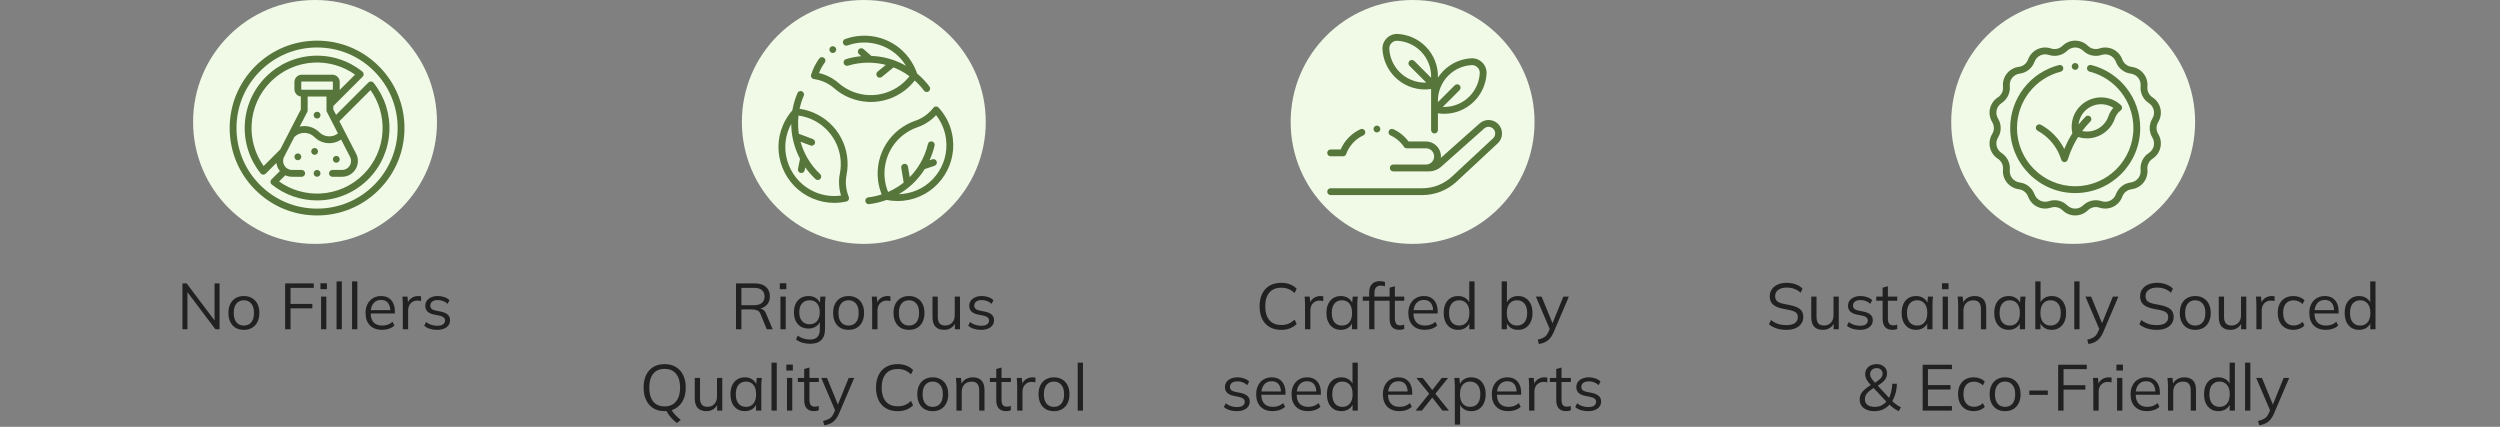 <?xml version="1.0" encoding="UTF-8"?> <svg xmlns="http://www.w3.org/2000/svg" width="615" height="105" viewBox="0 0 615 105" fill="none"><rect x="0" y="0" width="615" height="105" fill="#808080" stroke="none"/><circle cx="77.5" cy="30" r="30" fill="#F0FAE7"></circle><g clip-path="url(#clip0_965_5696)"><path d="M93.203 16.297C89.142 12.236 83.743 10 78 10C72.257 10 66.858 12.236 62.797 16.297C58.736 20.358 56.5 25.757 56.5 31.5C56.5 37.243 58.736 42.642 62.797 46.703C66.858 50.764 72.257 53 78 53C83.743 53 89.142 50.764 93.203 46.703C97.264 42.642 99.5 37.243 99.5 31.5C99.5 25.757 97.264 20.358 93.203 16.297ZM92.015 45.515C88.272 49.259 83.294 51.32 78 51.32C72.706 51.32 67.728 49.259 63.985 45.515C60.241 41.772 58.18 36.794 58.18 31.5C58.18 26.206 60.241 21.229 63.985 17.485C67.728 13.741 72.706 11.68 78 11.68C83.294 11.68 88.272 13.741 92.015 17.485C95.759 21.229 97.82 26.206 97.82 31.5C97.82 36.794 95.759 41.772 92.015 45.515Z" fill="#57763B"></path><path d="M91.886 20.355C91.736 20.169 91.515 20.056 91.277 20.043C91.038 20.03 90.806 20.119 90.638 20.288L82.674 28.252L81.996 26.937V26.079L89.212 18.863C89.381 18.694 89.47 18.462 89.457 18.223C89.444 17.985 89.331 17.764 89.145 17.614C85.746 14.88 81.465 13.497 77.089 13.719C72.681 13.943 68.534 15.787 65.41 18.91C62.287 22.034 60.443 26.181 60.219 30.589C59.996 34.965 61.38 39.246 64.114 42.645C64.264 42.831 64.485 42.944 64.723 42.957C64.739 42.958 64.754 42.958 64.769 42.958C64.991 42.958 65.205 42.87 65.363 42.712L67.992 40.083C68.06 40.617 68.239 41.141 68.532 41.622C68.629 41.781 68.737 41.931 68.853 42.072L66.788 44.138C66.619 44.306 66.53 44.539 66.543 44.777C66.556 45.015 66.669 45.236 66.855 45.386C70.017 47.93 73.943 49.304 77.998 49.304C78.302 49.304 78.606 49.297 78.911 49.281C83.319 49.057 87.466 47.213 90.59 44.09C93.713 40.966 95.557 36.819 95.781 32.411C96.004 28.035 94.62 23.754 91.886 20.355ZM81.889 21.964C81.889 22.025 81.839 22.075 81.777 22.075H74.223C74.161 22.075 74.111 22.025 74.111 21.964V20.171C74.111 20.11 74.161 20.06 74.223 20.06H81.777C81.839 20.06 81.889 20.11 81.889 20.171V21.964ZM75.59 27.526C75.652 27.407 75.684 27.275 75.684 27.141V23.755H80.316V27.141C80.316 27.275 80.348 27.407 80.41 27.526L83.14 32.822C81.769 33.879 79.789 33.78 78.534 32.524C77.232 31.223 75.404 30.762 73.728 31.139L75.59 27.526ZM64.856 40.843C62.757 37.898 61.711 34.323 61.896 30.675C62.099 26.683 63.769 22.927 66.598 20.098C69.427 17.269 73.183 15.599 77.175 15.396C80.823 15.21 84.398 16.257 87.343 18.356L83.56 22.14C83.565 22.082 83.569 22.023 83.569 21.964V20.171C83.569 19.183 82.765 18.38 81.777 18.38H74.223C73.235 18.38 72.431 19.183 72.431 20.171V21.964C72.431 22.877 73.119 23.632 74.004 23.74V26.937L68.942 36.757L64.856 40.843ZM94.103 32.325C93.901 36.317 92.231 40.073 89.402 42.902C86.573 45.731 82.817 47.401 78.825 47.604C75.177 47.789 71.602 46.743 68.657 44.644L70.186 43.115C70.697 43.356 71.262 43.486 71.852 43.486H74.221C74.685 43.486 75.061 43.11 75.061 42.646C75.061 42.182 74.685 41.806 74.221 41.806H71.852C71.075 41.806 70.371 41.41 69.966 40.747C69.562 40.084 69.534 39.277 69.889 38.587L72.404 33.708C73.768 32.349 75.984 32.35 77.346 33.712C78.355 34.722 79.681 35.226 81.007 35.226C82.025 35.226 83.043 34.927 83.918 34.332L86.111 38.587C86.467 39.277 86.438 40.084 86.034 40.747C85.63 41.41 84.925 41.806 84.148 41.806H81.779C81.316 41.806 80.939 42.182 80.939 42.646C80.939 43.11 81.316 43.486 81.779 43.486H84.148C85.515 43.486 86.756 42.789 87.468 41.622C88.179 40.455 88.23 39.032 87.604 37.817L83.481 29.819L91.144 22.157C93.243 25.102 94.289 28.677 94.103 32.325Z" fill="#57763B"></path><path d="M78 29.167C78.464 29.167 78.84 28.791 78.84 28.327C78.84 27.863 78.464 27.487 78 27.487C77.536 27.487 77.16 27.863 77.16 28.327C77.16 28.791 77.536 29.167 78 29.167Z" fill="#57763B"></path><path d="M78 43.486C78.464 43.486 78.84 43.11 78.84 42.646C78.84 42.182 78.464 41.806 78 41.806C77.536 41.806 77.16 42.182 77.16 42.646C77.16 43.11 77.536 43.486 78 43.486Z" fill="#57763B"></path><path d="M82.729 40.033C83.193 40.033 83.569 39.657 83.569 39.194C83.569 38.73 83.193 38.354 82.729 38.354C82.265 38.354 81.889 38.73 81.889 39.194C81.889 39.657 82.265 40.033 82.729 40.033Z" fill="#57763B"></path><path d="M77.396 38.087C77.86 38.087 78.236 37.711 78.236 37.247C78.236 36.783 77.86 36.407 77.396 36.407C76.932 36.407 76.556 36.783 76.556 37.247C76.556 37.711 76.932 38.087 77.396 38.087Z" fill="#57763B"></path><path d="M73.271 39.419C73.735 39.419 74.111 39.043 74.111 38.579C74.111 38.115 73.735 37.739 73.271 37.739C72.807 37.739 72.431 38.115 72.431 38.579C72.431 39.043 72.807 39.419 73.271 39.419Z" fill="#57763B"></path></g><path d="M44.877 81V69.72H45.917L53.149 79.32H52.781V69.72H54.013V81H52.989L45.757 71.4H46.109V81H44.877ZM59.982 81.144C59.214 81.144 58.542 80.979 57.966 80.648C57.401 80.307 56.963 79.827 56.654 79.208C56.344 78.579 56.19 77.837 56.19 76.984C56.19 76.12 56.344 75.379 56.654 74.76C56.963 74.141 57.401 73.667 57.966 73.336C58.542 72.995 59.214 72.824 59.982 72.824C60.761 72.824 61.432 72.995 61.998 73.336C62.574 73.667 63.017 74.141 63.326 74.76C63.646 75.379 63.806 76.12 63.806 76.984C63.806 77.837 63.646 78.579 63.326 79.208C63.017 79.827 62.574 80.307 61.998 80.648C61.432 80.979 60.761 81.144 59.982 81.144ZM59.982 80.088C60.75 80.088 61.358 79.827 61.806 79.304C62.254 78.771 62.478 77.997 62.478 76.984C62.478 75.96 62.248 75.187 61.79 74.664C61.342 74.131 60.739 73.864 59.982 73.864C59.224 73.864 58.622 74.131 58.174 74.664C57.726 75.187 57.502 75.96 57.502 76.984C57.502 77.997 57.726 78.771 58.174 79.304C58.622 79.827 59.224 80.088 59.982 80.088ZM70.142 81V69.72H77.182V70.808H71.47V74.76H76.83V75.848H71.47V81H70.142ZM78.983 81V72.968H80.279V81H78.983ZM78.823 71.144V69.688H80.423V71.144H78.823ZM82.795 81V69.224H84.091V81H82.795ZM86.608 81V69.224H87.904V81H86.608ZM93.988 81.144C92.73 81.144 91.738 80.781 91.012 80.056C90.287 79.32 89.924 78.301 89.924 77C89.924 76.157 90.084 75.427 90.404 74.808C90.724 74.179 91.172 73.693 91.748 73.352C92.324 73 92.986 72.824 93.732 72.824C94.468 72.824 95.087 72.979 95.588 73.288C96.09 73.597 96.474 74.04 96.74 74.616C97.007 75.181 97.14 75.853 97.14 76.632V77.112H90.916V76.296H96.292L96.02 76.504C96.02 75.651 95.828 74.984 95.444 74.504C95.06 74.024 94.49 73.784 93.732 73.784C92.932 73.784 92.308 74.067 91.86 74.632C91.412 75.187 91.188 75.939 91.188 76.888V77.032C91.188 78.035 91.434 78.797 91.924 79.32C92.426 79.832 93.124 80.088 94.02 80.088C94.5 80.088 94.948 80.019 95.364 79.88C95.791 79.731 96.196 79.491 96.58 79.16L97.028 80.072C96.676 80.413 96.228 80.68 95.684 80.872C95.151 81.053 94.586 81.144 93.988 81.144ZM99.091 81V74.904C99.091 74.584 99.081 74.259 99.059 73.928C99.049 73.597 99.027 73.277 98.995 72.968H100.243L100.403 74.92L100.179 74.936C100.286 74.456 100.473 74.061 100.739 73.752C101.006 73.443 101.321 73.213 101.683 73.064C102.046 72.904 102.425 72.824 102.819 72.824C102.979 72.824 103.118 72.829 103.235 72.84C103.363 72.851 103.481 72.877 103.587 72.92L103.571 74.072C103.411 74.019 103.262 73.987 103.123 73.976C102.995 73.955 102.846 73.944 102.675 73.944C102.206 73.944 101.795 74.056 101.443 74.28C101.102 74.504 100.841 74.792 100.659 75.144C100.489 75.496 100.403 75.869 100.403 76.264V81H99.091ZM107.53 81.144C106.89 81.144 106.292 81.059 105.738 80.888C105.183 80.707 104.724 80.456 104.362 80.136L104.81 79.224C105.204 79.533 105.631 79.763 106.09 79.912C106.559 80.061 107.044 80.136 107.546 80.136C108.186 80.136 108.666 80.024 108.986 79.8C109.316 79.565 109.482 79.245 109.482 78.84C109.482 78.531 109.375 78.285 109.162 78.104C108.959 77.912 108.623 77.763 108.154 77.656L106.666 77.352C105.983 77.203 105.471 76.952 105.13 76.6C104.788 76.237 104.618 75.779 104.618 75.224C104.618 74.755 104.74 74.344 104.986 73.992C105.231 73.629 105.588 73.347 106.058 73.144C106.527 72.931 107.076 72.824 107.706 72.824C108.292 72.824 108.831 72.915 109.322 73.096C109.823 73.267 110.239 73.517 110.57 73.848L110.106 74.744C109.786 74.435 109.418 74.205 109.002 74.056C108.596 73.896 108.175 73.816 107.738 73.816C107.108 73.816 106.634 73.944 106.314 74.2C106.004 74.445 105.85 74.771 105.85 75.176C105.85 75.485 105.946 75.741 106.138 75.944C106.34 76.136 106.65 76.28 107.066 76.376L108.554 76.68C109.279 76.84 109.818 77.091 110.17 77.432C110.532 77.763 110.714 78.211 110.714 78.776C110.714 79.256 110.58 79.677 110.314 80.04C110.047 80.392 109.674 80.664 109.194 80.856C108.724 81.048 108.17 81.144 107.53 81.144Z" fill="#212121"></path><circle cx="212.5" cy="30" r="30" fill="#F0FAE7"></circle><g clip-path="url(#clip1_965_5696)"><path d="M200.222 19.45C202.096 19.713 203.813 20.489 205.188 21.694C207.523 23.741 210.526 24.94 213.645 25.072C213.837 25.081 214.028 25.085 214.219 25.084C217.185 25.084 220.096 24.113 222.474 22.32C223.438 21.593 224.293 20.749 225.028 19.807C225.865 20.56 226.628 21.394 227.301 22.295C227.466 22.516 227.719 22.632 227.974 22.632C228.149 22.632 228.325 22.578 228.476 22.465C228.848 22.188 228.924 21.662 228.647 21.29C227.766 20.11 226.742 19.035 225.611 18.091C225.151 16.729 224.476 15.445 223.603 14.272C221.81 11.864 219.337 10.151 216.449 9.317C213.655 8.51 210.619 8.614 207.9 9.608C207.464 9.767 207.24 10.25 207.4 10.685C207.559 11.121 208.041 11.345 208.477 11.186C210.864 10.313 213.529 10.222 215.983 10.931C218.515 11.662 220.684 13.164 222.255 15.275C222.476 15.572 222.681 15.877 222.872 16.189C222.633 16.053 222.393 15.92 222.148 15.795C219.705 14.542 217.08 13.857 214.337 13.753L212.426 12.068C212.078 11.762 211.548 11.795 211.241 12.143C210.934 12.491 210.968 13.021 211.315 13.328L211.868 13.815C210.593 13.932 209.336 14.177 208.114 14.55C207.67 14.685 207.42 15.154 207.556 15.598C207.691 16.041 208.16 16.291 208.604 16.156C210.214 15.665 211.893 15.416 213.594 15.416C215.071 15.416 216.512 15.6 217.906 15.963L215.887 17.619C215.528 17.913 215.476 18.442 215.77 18.8C215.936 19.003 216.177 19.108 216.42 19.108C216.607 19.108 216.795 19.045 216.952 18.917L219.803 16.579C220.338 16.788 220.865 17.024 221.382 17.289C222.201 17.709 222.985 18.198 223.727 18.747C223.077 19.584 222.319 20.333 221.463 20.979C219.241 22.654 216.49 23.512 213.716 23.395C210.978 23.279 208.343 22.226 206.295 20.431C204.924 19.229 203.268 18.39 201.46 17.973C201.829 17.053 202.309 16.186 202.892 15.386C203.165 15.011 203.082 14.486 202.708 14.213C202.333 13.94 201.807 14.022 201.534 14.397C200.658 15.6 199.986 16.936 199.537 18.368C199.463 18.603 199.497 18.859 199.629 19.068C199.761 19.276 199.978 19.416 200.222 19.45Z" fill="#57763B"></path><path d="M208.255 43.012C208.86 39.967 208.397 36.767 206.952 33.999C205.487 31.194 203.073 28.967 200.154 27.73C199.042 27.259 197.884 26.938 196.701 26.772C196.935 25.672 197.275 24.595 197.719 23.562C197.902 23.136 197.705 22.642 197.279 22.459C196.852 22.276 196.359 22.473 196.176 22.899C195.594 24.252 195.175 25.676 194.923 27.128C193.974 28.207 193.199 29.433 192.62 30.776C191.174 34.128 191.127 37.85 192.487 41.256C193.854 44.679 196.474 47.362 199.865 48.809C201.569 49.536 203.374 49.904 205.196 49.904C206.196 49.904 207.203 49.793 208.2 49.57C208.44 49.516 208.645 49.359 208.76 49.141C208.875 48.922 208.888 48.664 208.795 48.436C208.086 46.681 207.899 44.806 208.255 43.012ZM200.524 47.264C197.548 45.993 195.247 43.638 194.047 40.633C192.853 37.645 192.894 34.381 194.162 31.442C194.309 31.102 194.471 30.772 194.645 30.45C194.647 30.725 194.652 31 194.666 31.274C194.803 34.017 195.522 36.632 196.803 39.061L196.3 41.557C196.208 42.012 196.503 42.455 196.957 42.547C197.013 42.558 197.069 42.563 197.124 42.563C197.515 42.563 197.866 42.288 197.946 41.889L198.092 41.167C198.83 42.214 199.672 43.179 200.605 44.051C200.767 44.202 200.972 44.277 201.178 44.277C201.402 44.277 201.626 44.188 201.792 44.011C202.108 43.672 202.09 43.14 201.751 42.824C200.521 41.674 199.466 40.345 198.615 38.872C197.877 37.593 197.316 36.253 196.933 34.865L199.376 35.785C199.474 35.822 199.574 35.839 199.672 35.839C200.012 35.839 200.331 35.632 200.458 35.295C200.622 34.861 200.403 34.377 199.968 34.214L196.518 32.913C196.432 32.346 196.372 31.771 196.343 31.191C196.297 30.272 196.329 29.348 196.432 28.431C197.483 28.575 198.511 28.858 199.498 29.276C202.059 30.362 204.178 32.316 205.463 34.777C206.732 37.206 207.138 40.014 206.608 42.685C206.252 44.474 206.353 46.328 206.896 48.102C204.731 48.412 202.546 48.127 200.524 47.264Z" fill="#57763B"></path><path d="M234.399 34.065C234.055 31.216 232.842 28.588 230.891 26.467C230.724 26.285 230.483 26.186 230.239 26.196C229.992 26.206 229.762 26.324 229.611 26.518C228.446 28.01 226.916 29.109 225.184 29.697C222.244 30.696 219.704 32.697 218.03 35.332C216.333 38.004 215.612 41.208 215.999 44.355C216.147 45.553 216.448 46.716 216.896 47.824C215.827 48.171 214.724 48.416 213.608 48.547C213.147 48.602 212.818 49.019 212.872 49.48C212.923 49.907 213.285 50.221 213.705 50.221C213.738 50.221 213.771 50.219 213.805 50.215C215.268 50.042 216.711 49.693 218.095 49.185C218.976 49.361 219.873 49.451 220.776 49.451C221.317 49.451 221.861 49.419 222.405 49.356C226.031 48.932 229.277 47.112 231.546 44.232C233.828 41.336 234.841 37.725 234.399 34.065ZM230.227 43.192C228.236 45.72 225.389 47.316 222.21 47.688C221.842 47.731 221.476 47.755 221.11 47.765C221.347 47.626 221.582 47.484 221.813 47.335C224.12 45.846 226.025 43.915 227.487 41.591L229.901 40.779C230.341 40.631 230.577 40.154 230.429 39.715C230.281 39.276 229.805 39.039 229.366 39.187L228.667 39.422C229.204 38.259 229.62 37.048 229.909 35.804C230.013 35.352 229.732 34.901 229.28 34.796C228.828 34.691 228.377 34.973 228.273 35.424C227.892 37.065 227.268 38.644 226.418 40.116C225.679 41.395 224.8 42.551 223.789 43.577L223.364 41C223.289 40.543 222.858 40.233 222.399 40.308C221.942 40.384 221.632 40.816 221.707 41.273L222.307 44.912C221.858 45.27 221.39 45.609 220.902 45.924C220.129 46.423 219.313 46.858 218.467 47.227C218.067 46.245 217.797 45.213 217.666 44.149C217.326 41.388 217.959 38.577 219.447 36.233C220.917 33.92 223.146 32.164 225.724 31.288C227.451 30.701 229.006 29.687 230.271 28.329C231.622 30.049 232.468 32.084 232.731 34.267C233.119 37.48 232.23 40.65 230.227 43.192Z" fill="#57763B"></path><path d="M204.867 13.041C205.331 13.041 205.707 12.665 205.707 12.202C205.707 11.738 205.331 11.362 204.867 11.362C204.403 11.362 204.028 11.738 204.028 12.202C204.028 12.665 204.403 13.041 204.867 13.041Z" fill="#57763B"></path></g><path d="M181.056 81V69.72H185.664C186.848 69.72 187.766 70.003 188.416 70.568C189.067 71.123 189.392 71.901 189.392 72.904C189.392 73.565 189.243 74.131 188.944 74.6C188.656 75.059 188.246 75.411 187.712 75.656C187.19 75.901 186.576 76.024 185.872 76.024L186.16 75.816H186.48C186.918 75.816 187.307 75.923 187.648 76.136C188 76.349 188.278 76.707 188.48 77.208L190.08 81H188.624L187.088 77.272C186.907 76.792 186.635 76.483 186.272 76.344C185.91 76.195 185.456 76.12 184.912 76.12H182.384V81H181.056ZM182.384 75.08H185.472C186.326 75.08 186.971 74.899 187.408 74.536C187.856 74.163 188.08 73.629 188.08 72.936C188.08 72.243 187.856 71.715 187.408 71.352C186.971 70.989 186.326 70.808 185.472 70.808H182.384V75.08ZM191.991 81V72.968H193.287V81H191.991ZM191.831 71.144V69.688H193.431V71.144H191.831ZM199.339 84.568C198.646 84.568 198.006 84.483 197.419 84.312C196.832 84.141 196.304 83.88 195.835 83.528L196.219 82.552C196.55 82.787 196.875 82.973 197.195 83.112C197.515 83.251 197.846 83.352 198.187 83.416C198.528 83.491 198.891 83.528 199.275 83.528C200.064 83.528 200.662 83.32 201.067 82.904C201.472 82.488 201.675 81.896 201.675 81.128V78.776H201.835C201.664 79.405 201.312 79.907 200.779 80.28C200.246 80.643 199.622 80.824 198.907 80.824C198.171 80.824 197.531 80.664 196.987 80.344C196.454 80.013 196.038 79.549 195.739 78.952C195.451 78.344 195.307 77.629 195.307 76.808C195.307 75.997 195.451 75.293 195.739 74.696C196.038 74.099 196.454 73.64 196.987 73.32C197.531 72.989 198.171 72.824 198.907 72.824C199.632 72.824 200.256 73.005 200.779 73.368C201.312 73.731 201.664 74.232 201.835 74.872L201.675 74.712L201.819 72.968H203.083C203.04 73.277 203.008 73.592 202.987 73.912C202.966 74.221 202.955 74.525 202.955 74.824V80.952C202.955 82.147 202.646 83.048 202.027 83.656C201.419 84.264 200.523 84.568 199.339 84.568ZM199.147 79.768C199.926 79.768 200.539 79.512 200.987 79C201.435 78.477 201.659 77.747 201.659 76.808C201.659 75.869 201.435 75.144 200.987 74.632C200.539 74.12 199.926 73.864 199.147 73.864C198.379 73.864 197.766 74.12 197.307 74.632C196.848 75.144 196.619 75.869 196.619 76.808C196.619 77.747 196.848 78.477 197.307 79C197.766 79.512 198.379 79.768 199.147 79.768ZM208.74 81.144C207.972 81.144 207.3 80.979 206.724 80.648C206.158 80.307 205.721 79.827 205.412 79.208C205.102 78.579 204.948 77.837 204.948 76.984C204.948 76.12 205.102 75.379 205.412 74.76C205.721 74.141 206.158 73.667 206.724 73.336C207.3 72.995 207.972 72.824 208.74 72.824C209.518 72.824 210.19 72.995 210.756 73.336C211.332 73.667 211.774 74.141 212.084 74.76C212.404 75.379 212.564 76.12 212.564 76.984C212.564 77.837 212.404 78.579 212.084 79.208C211.774 79.827 211.332 80.307 210.756 80.648C210.19 80.979 209.518 81.144 208.74 81.144ZM208.74 80.088C209.508 80.088 210.116 79.827 210.564 79.304C211.012 78.771 211.236 77.997 211.236 76.984C211.236 75.96 211.006 75.187 210.548 74.664C210.1 74.131 209.497 73.864 208.74 73.864C207.982 73.864 207.38 74.131 206.932 74.664C206.484 75.187 206.26 75.96 206.26 76.984C206.26 77.997 206.484 78.771 206.932 79.304C207.38 79.827 207.982 80.088 208.74 80.088ZM214.552 81V74.904C214.552 74.584 214.542 74.259 214.52 73.928C214.51 73.597 214.488 73.277 214.456 72.968H215.704L215.864 74.92L215.64 74.936C215.747 74.456 215.934 74.061 216.2 73.752C216.467 73.443 216.782 73.213 217.144 73.064C217.507 72.904 217.886 72.824 218.28 72.824C218.44 72.824 218.579 72.829 218.696 72.84C218.824 72.851 218.942 72.877 219.048 72.92L219.032 74.072C218.872 74.019 218.723 73.987 218.584 73.976C218.456 73.955 218.307 73.944 218.136 73.944C217.667 73.944 217.256 74.056 216.904 74.28C216.563 74.504 216.302 74.792 216.12 75.144C215.95 75.496 215.864 75.869 215.864 76.264V81H214.552ZM223.599 81.144C222.831 81.144 222.159 80.979 221.583 80.648C221.018 80.307 220.58 79.827 220.271 79.208C219.962 78.579 219.807 77.837 219.807 76.984C219.807 76.12 219.962 75.379 220.271 74.76C220.58 74.141 221.018 73.667 221.583 73.336C222.159 72.995 222.831 72.824 223.599 72.824C224.378 72.824 225.05 72.995 225.615 73.336C226.191 73.667 226.634 74.141 226.943 74.76C227.263 75.379 227.423 76.12 227.423 76.984C227.423 77.837 227.263 78.579 226.943 79.208C226.634 79.827 226.191 80.307 225.615 80.648C225.05 80.979 224.378 81.144 223.599 81.144ZM223.599 80.088C224.367 80.088 224.975 79.827 225.423 79.304C225.871 78.771 226.095 77.997 226.095 76.984C226.095 75.96 225.866 75.187 225.407 74.664C224.959 74.131 224.356 73.864 223.599 73.864C222.842 73.864 222.239 74.131 221.791 74.664C221.343 75.187 221.119 75.96 221.119 76.984C221.119 77.997 221.343 78.771 221.791 79.304C222.239 79.827 222.842 80.088 223.599 80.088ZM232.276 81.144C231.326 81.144 230.606 80.883 230.116 80.36C229.636 79.837 229.396 79.037 229.396 77.96V72.968H230.692V77.928C230.692 78.664 230.841 79.208 231.14 79.56C231.438 79.901 231.902 80.072 232.532 80.072C233.236 80.072 233.801 79.843 234.228 79.384C234.654 78.925 234.868 78.312 234.868 77.544V72.968H236.164V81H234.9V79.192H235.108C234.884 79.811 234.521 80.291 234.02 80.632C233.529 80.973 232.948 81.144 232.276 81.144ZM241.35 81.144C240.71 81.144 240.113 81.059 239.558 80.888C239.003 80.707 238.545 80.456 238.182 80.136L238.63 79.224C239.025 79.533 239.451 79.763 239.91 79.912C240.379 80.061 240.865 80.136 241.366 80.136C242.006 80.136 242.486 80.024 242.806 79.8C243.137 79.565 243.302 79.245 243.302 78.84C243.302 78.531 243.195 78.285 242.982 78.104C242.779 77.912 242.443 77.763 241.974 77.656L240.486 77.352C239.803 77.203 239.291 76.952 238.95 76.6C238.609 76.237 238.438 75.779 238.438 75.224C238.438 74.755 238.561 74.344 238.806 73.992C239.051 73.629 239.409 73.347 239.878 73.144C240.347 72.931 240.897 72.824 241.526 72.824C242.113 72.824 242.651 72.915 243.142 73.096C243.643 73.267 244.059 73.517 244.39 73.848L243.926 74.744C243.606 74.435 243.238 74.205 242.822 74.056C242.417 73.896 241.995 73.816 241.558 73.816C240.929 73.816 240.454 73.944 240.134 74.2C239.825 74.445 239.67 74.771 239.67 75.176C239.67 75.485 239.766 75.741 239.958 75.944C240.161 76.136 240.47 76.28 240.886 76.376L242.374 76.68C243.099 76.84 243.638 77.091 243.99 77.432C244.353 77.763 244.534 78.211 244.534 78.776C244.534 79.256 244.401 79.677 244.134 80.04C243.867 80.392 243.494 80.664 243.014 80.856C242.545 81.048 241.99 81.144 241.35 81.144ZM166.552 104.056C166.243 103.853 165.923 103.592 165.592 103.272C165.261 102.952 164.947 102.595 164.648 102.2C164.36 101.805 164.109 101.411 163.896 101.016L165.064 100.584C165.341 101.139 165.699 101.64 166.136 102.088C166.573 102.547 167.016 102.941 167.464 103.272L166.552 104.056ZM158.328 95.352C158.328 94.157 158.531 93.133 158.936 92.28C159.352 91.416 159.944 90.749 160.712 90.28C161.491 89.811 162.424 89.576 163.512 89.576C164.568 89.576 165.485 89.811 166.264 90.28C167.043 90.749 167.64 91.416 168.056 92.28C168.483 93.133 168.696 94.152 168.696 95.336C168.696 96.531 168.483 97.56 168.056 98.424C167.629 99.288 167.027 99.96 166.248 100.44C165.48 100.909 164.568 101.144 163.512 101.144C162.424 101.144 161.496 100.909 160.728 100.44C159.96 99.96 159.368 99.288 158.952 98.424C158.536 97.56 158.328 96.536 158.328 95.352ZM159.72 95.352C159.72 96.803 160.04 97.939 160.68 98.76C161.32 99.571 162.264 99.976 163.512 99.976C164.707 99.976 165.635 99.571 166.296 98.76C166.968 97.939 167.304 96.803 167.304 95.352C167.304 93.891 166.973 92.76 166.312 91.96C165.651 91.149 164.717 90.744 163.512 90.744C162.264 90.744 161.32 91.149 160.68 91.96C160.04 92.76 159.72 93.891 159.72 95.352ZM173.791 101.144C172.842 101.144 172.122 100.883 171.631 100.36C171.151 99.837 170.911 99.037 170.911 97.96V92.968H172.207V97.928C172.207 98.664 172.357 99.208 172.655 99.56C172.954 99.901 173.418 100.072 174.047 100.072C174.751 100.072 175.317 99.843 175.743 99.384C176.17 98.925 176.383 98.312 176.383 97.544V92.968H177.679V101H176.415V99.192H176.623C176.399 99.811 176.037 100.291 175.535 100.632C175.045 100.973 174.463 101.144 173.791 101.144ZM183.25 101.144C182.535 101.144 181.911 100.979 181.378 100.648C180.844 100.307 180.428 99.827 180.13 99.208C179.842 98.589 179.698 97.848 179.698 96.984C179.698 96.109 179.842 95.363 180.13 94.744C180.428 94.125 180.844 93.651 181.378 93.32C181.911 92.989 182.535 92.824 183.25 92.824C183.975 92.824 184.599 93.011 185.122 93.384C185.655 93.747 186.007 94.243 186.178 94.872H185.986L186.162 92.968H187.41C187.378 93.277 187.346 93.592 187.314 93.912C187.292 94.221 187.282 94.525 187.282 94.824V101H185.986V99.112H186.162C185.991 99.741 185.639 100.237 185.106 100.6C184.572 100.963 183.954 101.144 183.25 101.144ZM183.506 100.088C184.274 100.088 184.882 99.827 185.33 99.304C185.778 98.771 186.002 97.997 186.002 96.984C186.002 95.96 185.778 95.187 185.33 94.664C184.882 94.131 184.274 93.864 183.506 93.864C182.748 93.864 182.14 94.131 181.682 94.664C181.234 95.187 181.01 95.96 181.01 96.984C181.01 97.997 181.234 98.771 181.682 99.304C182.14 99.827 182.748 100.088 183.506 100.088ZM189.787 101V89.224H191.083V101H189.787ZM193.6 101V92.968H194.896V101H193.6ZM193.44 91.144V89.688H195.04V91.144H193.44ZM200.26 101.144C199.471 101.144 198.868 100.92 198.452 100.472C198.036 100.013 197.828 99.325 197.828 98.408V93.976H196.26V92.968H197.828V90.776L199.124 90.408V92.968H201.428V93.976H199.124V98.264C199.124 98.904 199.231 99.363 199.444 99.64C199.668 99.907 199.999 100.04 200.436 100.04C200.639 100.04 200.82 100.024 200.98 99.992C201.14 99.949 201.284 99.901 201.412 99.848V100.936C201.263 101 201.082 101.048 200.868 101.08C200.666 101.123 200.463 101.144 200.26 101.144ZM202.78 104.632L202.476 103.56C202.977 103.443 203.393 103.304 203.724 103.144C204.065 102.995 204.348 102.792 204.572 102.536C204.796 102.28 204.988 101.96 205.148 101.576L205.564 100.632L205.532 101.176L202.028 92.968H203.436L206.332 100.024H205.916L208.78 92.968H210.14L206.428 101.672C206.215 102.184 205.98 102.611 205.724 102.952C205.468 103.304 205.191 103.587 204.892 103.8C204.604 104.024 204.284 104.2 203.932 104.328C203.58 104.456 203.196 104.557 202.78 104.632ZM220.828 101.144C219.697 101.144 218.737 100.909 217.948 100.44C217.158 99.971 216.55 99.304 216.124 98.44C215.708 97.576 215.5 96.547 215.5 95.352C215.5 94.157 215.708 93.133 216.124 92.28C216.55 91.416 217.158 90.749 217.948 90.28C218.737 89.811 219.697 89.576 220.828 89.576C221.628 89.576 222.342 89.699 222.972 89.944C223.601 90.189 224.15 90.547 224.62 91.016L224.124 92.072C223.612 91.624 223.105 91.299 222.604 91.096C222.102 90.883 221.516 90.776 220.844 90.776C219.553 90.776 218.572 91.176 217.9 91.976C217.228 92.776 216.892 93.901 216.892 95.352C216.892 96.803 217.228 97.933 217.9 98.744C218.572 99.544 219.553 99.944 220.844 99.944C221.516 99.944 222.102 99.843 222.604 99.64C223.105 99.427 223.612 99.091 224.124 98.632L224.62 99.704C224.15 100.163 223.601 100.52 222.972 100.776C222.342 101.021 221.628 101.144 220.828 101.144ZM229.443 101.144C228.675 101.144 228.003 100.979 227.427 100.648C226.861 100.307 226.424 99.827 226.115 99.208C225.805 98.579 225.651 97.837 225.651 96.984C225.651 96.12 225.805 95.379 226.115 94.76C226.424 94.141 226.861 93.667 227.427 93.336C228.003 92.995 228.675 92.824 229.443 92.824C230.221 92.824 230.893 92.995 231.459 93.336C232.035 93.667 232.477 94.141 232.787 94.76C233.107 95.379 233.267 96.12 233.267 96.984C233.267 97.837 233.107 98.579 232.787 99.208C232.477 99.827 232.035 100.307 231.459 100.648C230.893 100.979 230.221 101.144 229.443 101.144ZM229.443 100.088C230.211 100.088 230.819 99.827 231.267 99.304C231.715 98.771 231.939 97.997 231.939 96.984C231.939 95.96 231.709 95.187 231.251 94.664C230.803 94.131 230.2 93.864 229.443 93.864C228.685 93.864 228.083 94.131 227.635 94.664C227.187 95.187 226.963 95.96 226.963 96.984C226.963 97.997 227.187 98.771 227.635 99.304C228.083 99.827 228.685 100.088 229.443 100.088ZM235.287 101V94.824C235.287 94.525 235.271 94.221 235.239 93.912C235.218 93.592 235.191 93.277 235.159 92.968H236.407L236.567 94.728H236.375C236.61 94.109 236.983 93.64 237.495 93.32C238.018 92.989 238.621 92.824 239.303 92.824C240.253 92.824 240.967 93.08 241.447 93.592C241.938 94.093 242.183 94.888 242.183 95.976V101H240.887V96.056C240.887 95.299 240.733 94.749 240.423 94.408C240.125 94.056 239.655 93.88 239.015 93.88C238.269 93.88 237.677 94.109 237.239 94.568C236.802 95.027 236.583 95.64 236.583 96.408V101H235.287ZM247.51 101.144C246.721 101.144 246.118 100.92 245.702 100.472C245.286 100.013 245.078 99.325 245.078 98.408V93.976H243.51V92.968H245.078V90.776L246.374 90.408V92.968H248.678V93.976H246.374V98.264C246.374 98.904 246.481 99.363 246.694 99.64C246.918 99.907 247.249 100.04 247.686 100.04C247.889 100.04 248.07 100.024 248.23 99.992C248.39 99.949 248.534 99.901 248.662 99.848V100.936C248.513 101 248.332 101.048 248.118 101.08C247.916 101.123 247.713 101.144 247.51 101.144ZM250.224 101V94.904C250.224 94.584 250.214 94.259 250.192 93.928C250.182 93.597 250.16 93.277 250.128 92.968H251.376L251.536 94.92L251.312 94.936C251.419 94.456 251.606 94.061 251.872 93.752C252.139 93.443 252.454 93.213 252.816 93.064C253.179 92.904 253.558 92.824 253.952 92.824C254.112 92.824 254.251 92.829 254.368 92.84C254.496 92.851 254.614 92.877 254.72 92.92L254.704 94.072C254.544 94.019 254.395 93.987 254.256 93.976C254.128 93.955 253.979 93.944 253.808 93.944C253.339 93.944 252.928 94.056 252.576 94.28C252.235 94.504 251.974 94.792 251.792 95.144C251.622 95.496 251.536 95.869 251.536 96.264V101H250.224ZM259.271 101.144C258.503 101.144 257.831 100.979 257.255 100.648C256.69 100.307 256.252 99.827 255.943 99.208C255.634 98.579 255.479 97.837 255.479 96.984C255.479 96.12 255.634 95.379 255.943 94.76C256.252 94.141 256.69 93.667 257.255 93.336C257.831 92.995 258.503 92.824 259.271 92.824C260.05 92.824 260.722 92.995 261.287 93.336C261.863 93.667 262.306 94.141 262.615 94.76C262.935 95.379 263.095 96.12 263.095 96.984C263.095 97.837 262.935 98.579 262.615 99.208C262.306 99.827 261.863 100.307 261.287 100.648C260.722 100.979 260.05 101.144 259.271 101.144ZM259.271 100.088C260.039 100.088 260.647 99.827 261.095 99.304C261.543 98.771 261.767 97.997 261.767 96.984C261.767 95.96 261.538 95.187 261.079 94.664C260.631 94.131 260.028 93.864 259.271 93.864C258.514 93.864 257.911 94.131 257.463 94.664C257.015 95.187 256.791 95.96 256.791 96.984C256.791 97.997 257.015 98.771 257.463 99.304C257.911 99.827 258.514 100.088 259.271 100.088ZM265.116 101V89.224H266.412V101H265.116Z" fill="#212121"></path><circle cx="347.5" cy="30" r="30" fill="#F0FAE7"></circle><g clip-path="url(#clip2_965_5696)"><path d="M368.533 30.491C367.295 29.252 365.301 29.192 363.992 30.356L354.457 38.831C354.467 38.716 354.474 38.6 354.474 38.482C354.474 36.456 352.825 34.808 350.799 34.808H346.504C345.531 33.502 344.246 32.46 342.764 31.78C342.343 31.586 341.844 31.771 341.651 32.193C341.457 32.614 341.642 33.113 342.064 33.306C343.403 33.921 344.548 34.893 345.375 36.118C345.531 36.349 345.792 36.487 346.071 36.487H350.799C351.899 36.487 352.794 37.382 352.794 38.482C352.794 39.582 351.899 40.477 350.799 40.477H342.738C342.274 40.477 341.898 40.853 341.898 41.317C341.898 41.781 342.274 42.157 342.738 42.157H351.494C352.622 42.157 353.708 41.744 354.551 40.995L365.108 31.611C365.753 31.038 366.735 31.068 367.344 31.678C367.659 31.994 367.828 32.413 367.82 32.859C367.812 33.305 367.627 33.718 367.301 34.022L357.201 43.425C355.204 45.285 352.601 46.309 349.872 46.309H327.34C326.876 46.309 326.5 46.684 326.5 47.148C326.5 47.612 326.876 47.988 327.34 47.988H349.872C353.027 47.988 356.036 46.804 358.346 44.655L368.446 35.251C369.109 34.634 369.483 33.795 369.499 32.89C369.516 31.984 369.173 31.132 368.533 30.491Z" fill="#57763B"></path><path d="M327.34 38.449H330.376C330.73 38.449 331.047 38.226 331.166 37.892C331.891 35.874 333.426 34.203 335.378 33.306C335.8 33.113 335.985 32.614 335.791 32.193C335.598 31.771 335.099 31.586 334.678 31.78C332.499 32.78 330.75 34.578 329.805 36.769H327.34C326.876 36.769 326.5 37.145 326.5 37.609C326.5 38.072 326.876 38.449 327.34 38.449Z" fill="#57763B"></path><path d="M343.135 18.937C345.126 20.928 347.773 22.005 350.515 22.005C351.025 22.005 351.537 21.967 352.05 21.892V31.992C352.05 32.456 352.426 32.832 352.889 32.832C353.353 32.832 353.729 32.456 353.729 31.992V27.878C354.244 27.954 354.758 27.992 355.27 27.992C358.012 27.992 360.659 26.915 362.65 24.924C364.467 23.107 365.549 20.694 365.697 18.131C365.756 17.108 365.376 16.108 364.653 15.385C363.93 14.662 362.93 14.282 361.907 14.341C359.344 14.489 356.931 15.571 355.114 17.388C354.589 17.913 354.129 18.484 353.734 19.09C353.818 16.239 352.737 13.467 350.671 11.401C348.853 9.584 346.441 8.502 343.878 8.354C342.855 8.295 341.854 8.675 341.132 9.398C340.409 10.121 340.029 11.121 340.088 12.144C340.236 14.707 341.318 17.119 343.135 18.937ZM356.302 18.576C357.828 17.05 359.852 16.142 362.004 16.018C362.557 15.986 363.076 16.183 363.465 16.573C363.855 16.963 364.052 17.482 364.021 18.034C363.896 20.186 362.988 22.211 361.463 23.736C359.707 25.491 357.345 26.4 354.921 26.305L359.059 22.167C359.387 21.839 359.387 21.308 359.059 20.98C358.731 20.652 358.199 20.652 357.871 20.98L353.734 25.117C353.639 22.692 354.547 20.331 356.302 18.576ZM342.32 10.586C342.682 10.223 343.156 10.027 343.666 10.027C343.704 10.027 343.743 10.028 343.781 10.031C345.933 10.155 347.958 11.063 349.483 12.589C351.238 14.344 352.146 16.705 352.051 19.13L347.914 14.992C347.586 14.664 347.055 14.665 346.727 14.992C346.399 15.32 346.399 15.852 346.727 16.18L350.864 20.318C350.749 20.322 350.634 20.325 350.519 20.325C348.217 20.325 345.994 19.421 344.323 17.749C342.797 16.224 341.889 14.199 341.765 12.047C341.733 11.494 341.93 10.975 342.32 10.586Z" fill="#57763B"></path><path d="M338.721 32.579C339.185 32.579 339.561 32.203 339.561 31.739C339.561 31.276 339.185 30.9 338.721 30.9C338.257 30.9 337.881 31.276 337.881 31.739C337.881 32.203 338.257 32.579 338.721 32.579Z" fill="#57763B"></path></g><path d="M315.187 81.144C314.057 81.144 313.097 80.909 312.307 80.44C311.518 79.971 310.91 79.304 310.483 78.44C310.067 77.576 309.859 76.547 309.859 75.352C309.859 74.157 310.067 73.133 310.483 72.28C310.91 71.416 311.518 70.749 312.307 70.28C313.097 69.811 314.057 69.576 315.187 69.576C315.987 69.576 316.702 69.699 317.331 69.944C317.961 70.189 318.51 70.547 318.979 71.016L318.483 72.072C317.971 71.624 317.465 71.299 316.963 71.096C316.462 70.883 315.875 70.776 315.203 70.776C313.913 70.776 312.931 71.176 312.259 71.976C311.587 72.776 311.251 73.901 311.251 75.352C311.251 76.803 311.587 77.933 312.259 78.744C312.931 79.544 313.913 79.944 315.203 79.944C315.875 79.944 316.462 79.843 316.963 79.64C317.465 79.427 317.971 79.091 318.483 78.632L318.979 79.704C318.51 80.163 317.961 80.52 317.331 80.776C316.702 81.021 315.987 81.144 315.187 81.144ZM321.037 81V74.904C321.037 74.584 321.026 74.259 321.005 73.928C320.994 73.597 320.973 73.277 320.941 72.968H322.189L322.349 74.92L322.125 74.936C322.231 74.456 322.418 74.061 322.685 73.752C322.951 73.443 323.266 73.213 323.629 73.064C323.991 72.904 324.37 72.824 324.765 72.824C324.925 72.824 325.063 72.829 325.181 72.84C325.309 72.851 325.426 72.877 325.533 72.92L325.517 74.072C325.357 74.019 325.207 73.987 325.069 73.976C324.941 73.955 324.791 73.944 324.621 73.944C324.151 73.944 323.741 74.056 323.389 74.28C323.047 74.504 322.786 74.792 322.605 75.144C322.434 75.496 322.349 75.869 322.349 76.264V81H321.037ZM329.859 81.144C329.144 81.144 328.52 80.979 327.987 80.648C327.454 80.307 327.038 79.827 326.739 79.208C326.451 78.589 326.307 77.848 326.307 76.984C326.307 76.109 326.451 75.363 326.739 74.744C327.038 74.125 327.454 73.651 327.987 73.32C328.52 72.989 329.144 72.824 329.859 72.824C330.584 72.824 331.208 73.011 331.731 73.384C332.264 73.747 332.616 74.243 332.787 74.872H332.595L332.771 72.968H334.019C333.987 73.277 333.955 73.592 333.923 73.912C333.902 74.221 333.891 74.525 333.891 74.824V81H332.595V79.112H332.771C332.6 79.741 332.248 80.237 331.715 80.6C331.182 80.963 330.563 81.144 329.859 81.144ZM330.115 80.088C330.883 80.088 331.491 79.827 331.939 79.304C332.387 78.771 332.611 77.997 332.611 76.984C332.611 75.96 332.387 75.187 331.939 74.664C331.491 74.131 330.883 73.864 330.115 73.864C329.358 73.864 328.75 74.131 328.291 74.664C327.843 75.187 327.619 75.96 327.619 76.984C327.619 77.997 327.843 78.771 328.291 79.304C328.75 79.827 329.358 80.088 330.115 80.088ZM336.813 81V73.976H335.245V72.968H337.165L336.813 73.304V71.96C336.813 71.053 337.042 70.36 337.501 69.88C337.959 69.4 338.615 69.16 339.469 69.16C339.682 69.16 339.901 69.181 340.125 69.224C340.359 69.256 340.551 69.304 340.701 69.368V70.44C340.573 70.387 340.413 70.344 340.221 70.312C340.039 70.269 339.853 70.248 339.661 70.248C339.33 70.248 339.047 70.317 338.813 70.456C338.578 70.584 338.402 70.781 338.285 71.048C338.167 71.315 338.109 71.656 338.109 72.072V73.24L337.901 72.968H340.349V73.976H338.109V81H336.813ZM344.276 81.144C343.487 81.144 342.884 80.92 342.468 80.472C342.052 80.013 341.844 79.325 341.844 78.408V73.976H340.276V72.968H341.844V70.776L343.14 70.408V72.968H345.444V73.976H343.14V78.264C343.14 78.904 343.247 79.363 343.46 79.64C343.684 79.907 344.015 80.04 344.452 80.04C344.655 80.04 344.836 80.024 344.996 79.992C345.156 79.949 345.3 79.901 345.428 79.848V80.936C345.279 81 345.097 81.048 344.884 81.08C344.681 81.123 344.479 81.144 344.276 81.144ZM350.512 81.144C349.253 81.144 348.261 80.781 347.536 80.056C346.81 79.32 346.448 78.301 346.448 77C346.448 76.157 346.608 75.427 346.928 74.808C347.248 74.179 347.696 73.693 348.272 73.352C348.848 73 349.509 72.824 350.256 72.824C350.992 72.824 351.61 72.979 352.112 73.288C352.613 73.597 352.997 74.04 353.264 74.616C353.53 75.181 353.664 75.853 353.664 76.632V77.112H347.44V76.296H352.816L352.544 76.504C352.544 75.651 352.352 74.984 351.968 74.504C351.584 74.024 351.013 73.784 350.256 73.784C349.456 73.784 348.832 74.067 348.384 74.632C347.936 75.187 347.712 75.939 347.712 76.888V77.032C347.712 78.035 347.957 78.797 348.448 79.32C348.949 79.832 349.648 80.088 350.544 80.088C351.024 80.088 351.472 80.019 351.888 79.88C352.314 79.731 352.72 79.491 353.104 79.16L353.552 80.072C353.2 80.413 352.752 80.68 352.208 80.872C351.674 81.053 351.109 81.144 350.512 81.144ZM358.687 81.144C357.983 81.144 357.364 80.979 356.831 80.648C356.297 80.307 355.881 79.827 355.583 79.208C355.295 78.589 355.151 77.848 355.151 76.984C355.151 76.109 355.295 75.363 355.583 74.744C355.881 74.125 356.297 73.651 356.831 73.32C357.364 72.989 357.983 72.824 358.687 72.824C359.412 72.824 360.036 73.005 360.559 73.368C361.092 73.731 361.449 74.221 361.631 74.84H361.439V69.224H362.735V81H361.455V79.08H361.631C361.46 79.72 361.108 80.227 360.575 80.6C360.041 80.963 359.412 81.144 358.687 81.144ZM358.959 80.088C359.716 80.088 360.324 79.827 360.783 79.304C361.241 78.771 361.471 77.997 361.471 76.984C361.471 75.96 361.241 75.187 360.783 74.664C360.324 74.131 359.716 73.864 358.959 73.864C358.201 73.864 357.593 74.131 357.135 74.664C356.687 75.187 356.463 75.96 356.463 76.984C356.463 77.997 356.687 78.771 357.135 79.304C357.593 79.827 358.201 80.088 358.959 80.088ZM373.444 81.144C372.719 81.144 372.095 80.963 371.572 80.6C371.05 80.227 370.698 79.72 370.516 79.08H370.692V81H369.412V69.224H370.708V74.84H370.516C370.698 74.221 371.05 73.731 371.572 73.368C372.095 73.005 372.719 72.824 373.444 72.824C374.17 72.824 374.794 72.995 375.316 73.336C375.85 73.667 376.26 74.141 376.548 74.76C376.847 75.379 376.996 76.12 376.996 76.984C376.996 77.848 376.847 78.589 376.548 79.208C376.25 79.827 375.834 80.307 375.3 80.648C374.778 80.979 374.159 81.144 373.444 81.144ZM373.172 80.088C373.93 80.088 374.538 79.827 374.996 79.304C375.455 78.781 375.684 78.008 375.684 76.984C375.684 75.96 375.455 75.187 374.996 74.664C374.538 74.131 373.93 73.864 373.172 73.864C372.415 73.864 371.807 74.131 371.348 74.664C370.9 75.187 370.676 75.96 370.676 76.984C370.676 77.997 370.9 78.771 371.348 79.304C371.807 79.827 372.415 80.088 373.172 80.088ZM378.577 84.632L378.273 83.56C378.774 83.443 379.19 83.304 379.521 83.144C379.862 82.995 380.145 82.792 380.369 82.536C380.593 82.28 380.785 81.96 380.945 81.576L381.361 80.632L381.329 81.176L377.825 72.968H379.233L382.129 80.024H381.713L384.577 72.968H385.937L382.225 81.672C382.011 82.184 381.777 82.611 381.521 82.952C381.265 83.304 380.987 83.587 380.689 83.8C380.401 84.024 380.081 84.2 379.729 84.328C379.377 84.456 378.993 84.557 378.577 84.632ZM304.249 101.144C303.609 101.144 303.011 101.059 302.457 100.888C301.902 100.707 301.443 100.456 301.081 100.136L301.529 99.224C301.923 99.533 302.35 99.763 302.809 99.912C303.278 100.061 303.763 100.136 304.265 100.136C304.905 100.136 305.385 100.024 305.705 99.8C306.035 99.565 306.201 99.245 306.201 98.84C306.201 98.531 306.094 98.285 305.881 98.104C305.678 97.912 305.342 97.763 304.873 97.656L303.385 97.352C302.702 97.203 302.19 96.952 301.849 96.6C301.507 96.237 301.337 95.779 301.337 95.224C301.337 94.755 301.459 94.344 301.705 93.992C301.95 93.629 302.307 93.347 302.777 93.144C303.246 92.931 303.795 92.824 304.424 92.824C305.011 92.824 305.55 92.915 306.041 93.096C306.542 93.267 306.958 93.517 307.289 93.848L306.825 94.744C306.505 94.435 306.137 94.205 305.721 94.056C305.315 93.896 304.894 93.816 304.457 93.816C303.827 93.816 303.353 93.944 303.033 94.2C302.723 94.445 302.569 94.771 302.569 95.176C302.569 95.485 302.665 95.741 302.857 95.944C303.059 96.136 303.369 96.28 303.785 96.376L305.273 96.68C305.998 96.84 306.537 97.091 306.889 97.432C307.251 97.763 307.433 98.211 307.433 98.776C307.433 99.256 307.299 99.677 307.033 100.04C306.766 100.392 306.393 100.664 305.913 100.856C305.443 101.048 304.889 101.144 304.249 101.144ZM313.082 101.144C311.823 101.144 310.831 100.781 310.106 100.056C309.381 99.32 309.018 98.301 309.018 97C309.018 96.157 309.178 95.427 309.498 94.808C309.818 94.179 310.266 93.693 310.842 93.352C311.418 93 312.079 92.824 312.826 92.824C313.562 92.824 314.181 92.979 314.682 93.288C315.183 93.597 315.567 94.04 315.834 94.616C316.101 95.181 316.234 95.853 316.234 96.632V97.112H310.01V96.296H315.386L315.114 96.504C315.114 95.651 314.922 94.984 314.538 94.504C314.154 94.024 313.583 93.784 312.826 93.784C312.026 93.784 311.402 94.067 310.954 94.632C310.506 95.187 310.282 95.939 310.282 96.888V97.032C310.282 98.035 310.527 98.797 311.018 99.32C311.519 99.832 312.218 100.088 313.114 100.088C313.594 100.088 314.042 100.019 314.458 99.88C314.885 99.731 315.29 99.491 315.674 99.16L316.122 100.072C315.77 100.413 315.322 100.68 314.778 100.872C314.245 101.053 313.679 101.144 313.082 101.144ZM321.785 101.144C320.526 101.144 319.534 100.781 318.809 100.056C318.084 99.32 317.721 98.301 317.721 97C317.721 96.157 317.881 95.427 318.201 94.808C318.521 94.179 318.969 93.693 319.545 93.352C320.121 93 320.782 92.824 321.529 92.824C322.265 92.824 322.884 92.979 323.385 93.288C323.886 93.597 324.27 94.04 324.537 94.616C324.804 95.181 324.937 95.853 324.937 96.632V97.112H318.713V96.296H324.089L323.817 96.504C323.817 95.651 323.625 94.984 323.241 94.504C322.857 94.024 322.286 93.784 321.529 93.784C320.729 93.784 320.105 94.067 319.657 94.632C319.209 95.187 318.985 95.939 318.985 96.888V97.032C318.985 98.035 319.23 98.797 319.721 99.32C320.222 99.832 320.921 100.088 321.817 100.088C322.297 100.088 322.745 100.019 323.161 99.88C323.588 99.731 323.993 99.491 324.377 99.16L324.825 100.072C324.473 100.413 324.025 100.68 323.481 100.872C322.948 101.053 322.382 101.144 321.785 101.144ZM329.96 101.144C329.256 101.144 328.638 100.979 328.104 100.648C327.571 100.307 327.155 99.827 326.856 99.208C326.568 98.589 326.424 97.848 326.424 96.984C326.424 96.109 326.568 95.363 326.856 94.744C327.155 94.125 327.571 93.651 328.104 93.32C328.638 92.989 329.256 92.824 329.96 92.824C330.686 92.824 331.31 93.005 331.832 93.368C332.366 93.731 332.723 94.221 332.904 94.84H332.712V89.224H334.008V101H332.728V99.08H332.904C332.734 99.72 332.382 100.227 331.848 100.6C331.315 100.963 330.686 101.144 329.96 101.144ZM330.232 100.088C330.99 100.088 331.598 99.827 332.056 99.304C332.515 98.771 332.744 97.997 332.744 96.984C332.744 95.96 332.515 95.187 332.056 94.664C331.598 94.131 330.99 93.864 330.232 93.864C329.475 93.864 328.867 94.131 328.408 94.664C327.96 95.187 327.736 95.96 327.736 96.984C327.736 97.997 327.96 98.771 328.408 99.304C328.867 99.827 329.475 100.088 330.232 100.088ZM344.254 101.144C342.995 101.144 342.003 100.781 341.278 100.056C340.553 99.32 340.19 98.301 340.19 97C340.19 96.157 340.35 95.427 340.67 94.808C340.99 94.179 341.438 93.693 342.014 93.352C342.59 93 343.251 92.824 343.998 92.824C344.734 92.824 345.353 92.979 345.854 93.288C346.355 93.597 346.739 94.04 347.006 94.616C347.273 95.181 347.406 95.853 347.406 96.632V97.112H341.182V96.296H346.558L346.286 96.504C346.286 95.651 346.094 94.984 345.71 94.504C345.326 94.024 344.755 93.784 343.998 93.784C343.198 93.784 342.574 94.067 342.126 94.632C341.678 95.187 341.454 95.939 341.454 96.888V97.032C341.454 98.035 341.699 98.797 342.19 99.32C342.691 99.832 343.39 100.088 344.286 100.088C344.766 100.088 345.214 100.019 345.63 99.88C346.057 99.731 346.462 99.491 346.846 99.16L347.294 100.072C346.942 100.413 346.494 100.68 345.95 100.872C345.417 101.053 344.851 101.144 344.254 101.144ZM348.239 101L351.839 96.536V97.176L348.431 92.968H349.999L352.575 96.248H352.111L354.671 92.968H356.223L352.863 97.16V96.568L356.431 101H354.847L352.095 97.496H352.575L349.791 101H348.239ZM357.889 104.456V94.824C357.889 94.525 357.873 94.221 357.841 93.912C357.82 93.592 357.793 93.277 357.761 92.968H359.009L359.185 94.872H358.993C359.164 94.243 359.51 93.747 360.033 93.384C360.556 93.011 361.18 92.824 361.905 92.824C362.63 92.824 363.254 92.989 363.777 93.32C364.31 93.651 364.726 94.125 365.025 94.744C365.324 95.363 365.473 96.109 365.473 96.984C365.473 97.848 365.324 98.589 365.025 99.208C364.737 99.827 364.326 100.307 363.793 100.648C363.26 100.979 362.63 101.144 361.905 101.144C361.19 101.144 360.572 100.963 360.049 100.6C359.526 100.237 359.18 99.741 359.009 99.112H359.185V104.456H357.889ZM361.649 100.088C362.417 100.088 363.025 99.827 363.473 99.304C363.932 98.771 364.161 97.997 364.161 96.984C364.161 95.96 363.932 95.187 363.473 94.664C363.025 94.131 362.417 93.864 361.649 93.864C360.892 93.864 360.284 94.131 359.825 94.664C359.377 95.187 359.153 95.96 359.153 96.984C359.153 97.997 359.377 98.771 359.825 99.304C360.284 99.827 360.892 100.088 361.649 100.088ZM371.051 101.144C369.792 101.144 368.8 100.781 368.075 100.056C367.349 99.32 366.987 98.301 366.987 97C366.987 96.157 367.147 95.427 367.467 94.808C367.787 94.179 368.235 93.693 368.811 93.352C369.387 93 370.048 92.824 370.795 92.824C371.531 92.824 372.149 92.979 372.651 93.288C373.152 93.597 373.536 94.04 373.803 94.616C374.069 95.181 374.203 95.853 374.203 96.632V97.112H367.979V96.296H373.355L373.083 96.504C373.083 95.651 372.891 94.984 372.507 94.504C372.123 94.024 371.552 93.784 370.795 93.784C369.995 93.784 369.371 94.067 368.923 94.632C368.475 95.187 368.251 95.939 368.251 96.888V97.032C368.251 98.035 368.496 98.797 368.987 99.32C369.488 99.832 370.187 100.088 371.083 100.088C371.563 100.088 372.011 100.019 372.427 99.88C372.853 99.731 373.259 99.491 373.643 99.16L374.091 100.072C373.739 100.413 373.291 100.68 372.747 100.872C372.213 101.053 371.648 101.144 371.051 101.144ZM376.154 101V94.904C376.154 94.584 376.143 94.259 376.122 93.928C376.111 93.597 376.09 93.277 376.058 92.968H377.306L377.466 94.92L377.242 94.936C377.349 94.456 377.535 94.061 377.802 93.752C378.069 93.443 378.383 93.213 378.746 93.064C379.109 92.904 379.487 92.824 379.882 92.824C380.042 92.824 380.181 92.829 380.298 92.84C380.426 92.851 380.543 92.877 380.65 92.92L380.634 94.072C380.474 94.019 380.325 93.987 380.186 93.976C380.058 93.955 379.909 93.944 379.738 93.944C379.269 93.944 378.858 94.056 378.506 94.28C378.165 94.504 377.903 94.792 377.722 95.144C377.551 95.496 377.466 95.869 377.466 96.264V101H376.154ZM385.268 101.144C384.479 101.144 383.876 100.92 383.46 100.472C383.044 100.013 382.836 99.325 382.836 98.408V93.976H381.268V92.968H382.836V90.776L384.132 90.408V92.968H386.436V93.976H384.132V98.264C384.132 98.904 384.239 99.363 384.452 99.64C384.676 99.907 385.007 100.04 385.444 100.04C385.647 100.04 385.828 100.024 385.988 99.992C386.148 99.949 386.292 99.901 386.42 99.848V100.936C386.271 101 386.09 101.048 385.876 101.08C385.674 101.123 385.471 101.144 385.268 101.144ZM390.686 101.144C390.046 101.144 389.449 101.059 388.894 100.888C388.339 100.707 387.881 100.456 387.518 100.136L387.966 99.224C388.361 99.533 388.787 99.763 389.246 99.912C389.715 100.061 390.201 100.136 390.702 100.136C391.342 100.136 391.822 100.024 392.142 99.8C392.473 99.565 392.638 99.245 392.638 98.84C392.638 98.531 392.531 98.285 392.318 98.104C392.115 97.912 391.779 97.763 391.31 97.656L389.822 97.352C389.139 97.203 388.627 96.952 388.286 96.6C387.945 96.237 387.774 95.779 387.774 95.224C387.774 94.755 387.897 94.344 388.142 93.992C388.387 93.629 388.745 93.347 389.214 93.144C389.683 92.931 390.233 92.824 390.862 92.824C391.449 92.824 391.987 92.915 392.478 93.096C392.979 93.267 393.395 93.517 393.726 93.848L393.262 94.744C392.942 94.435 392.574 94.205 392.158 94.056C391.753 93.896 391.331 93.816 390.894 93.816C390.265 93.816 389.79 93.944 389.47 94.2C389.161 94.445 389.006 94.771 389.006 95.176C389.006 95.485 389.102 95.741 389.294 95.944C389.497 96.136 389.806 96.28 390.222 96.376L391.71 96.68C392.435 96.84 392.974 97.091 393.326 97.432C393.689 97.763 393.87 98.211 393.87 98.776C393.87 99.256 393.737 99.677 393.47 100.04C393.203 100.392 392.83 100.664 392.35 100.856C391.881 101.048 391.326 101.144 390.686 101.144Z" fill="#212121"></path><circle cx="510" cy="30" r="30" fill="#F0FAE7"></circle><g clip-path="url(#clip3_965_5696)"><path d="M530.916 30.043C532.18 27.959 531.569 25.284 529.526 23.954C528.645 23.381 528.161 22.375 528.262 21.33C528.496 18.903 526.786 16.758 524.368 16.447C523.326 16.312 522.453 15.616 522.09 14.63C521.248 12.342 518.776 11.152 516.463 11.92C515.466 12.252 514.378 12.003 513.623 11.272C511.872 9.576 509.128 9.576 507.377 11.272C506.622 12.003 505.534 12.252 504.537 11.92C502.224 11.152 499.752 12.342 498.91 14.63C498.547 15.616 497.674 16.312 496.632 16.447C494.214 16.758 492.504 18.903 492.738 21.33C492.839 22.375 492.355 23.381 491.474 23.954C489.431 25.284 488.82 27.959 490.084 30.043C490.629 30.942 490.629 32.058 490.084 32.956C488.82 35.041 489.431 37.716 491.474 39.046C492.355 39.619 492.839 40.624 492.738 41.67C492.504 44.097 494.214 46.242 496.632 46.553C497.674 46.688 498.547 47.384 498.91 48.37C499.579 50.188 501.277 51.313 503.107 51.313C503.58 51.313 504.062 51.237 504.537 51.08C505.534 50.748 506.622 50.997 507.377 51.728C508.253 52.576 509.376 53 510.5 53C511.623 53 512.747 52.576 513.623 51.728C514.377 50.997 515.466 50.748 516.463 51.08C518.777 51.848 521.248 50.658 522.09 48.37C522.453 47.384 523.326 46.688 524.368 46.553C526.786 46.242 528.496 44.097 528.262 41.67C528.161 40.624 528.645 39.619 529.526 39.046C531.569 37.716 532.18 35.041 530.916 32.957C530.371 32.058 530.371 30.942 530.916 30.043ZM529.48 33.827C530.271 35.132 529.889 36.806 528.61 37.638C527.203 38.554 526.429 40.161 526.591 41.832C526.737 43.35 525.667 44.693 524.153 44.888C522.488 45.103 521.094 46.214 520.514 47.79C519.987 49.222 518.44 49.967 516.992 49.486C515.399 48.957 513.66 49.354 512.455 50.522C511.359 51.583 509.641 51.583 508.546 50.522C507.693 49.696 506.574 49.255 505.428 49.255C504.954 49.255 504.474 49.331 504.008 49.486C502.559 49.967 501.013 49.222 500.486 47.79C499.906 46.214 498.512 45.102 496.847 44.888C495.334 44.693 494.263 43.35 494.41 41.832C494.571 40.161 493.797 38.554 492.39 37.638C491.111 36.806 490.729 35.132 491.52 33.827C492.391 32.392 492.391 30.608 491.52 29.173C490.729 27.868 491.111 26.194 492.39 25.361C493.797 24.446 494.571 22.839 494.41 21.168C494.263 19.649 495.334 18.307 496.847 18.112C498.512 17.897 499.906 16.785 500.486 15.21C501.013 13.778 502.559 13.033 504.008 13.514C505.601 14.043 507.34 13.646 508.546 12.478C509.642 11.416 511.359 11.416 512.455 12.478C513.66 13.646 515.399 14.043 516.992 13.514C518.441 13.033 519.988 13.778 520.514 15.21C521.094 16.785 522.488 17.897 524.153 18.112C525.667 18.307 526.737 19.649 526.591 21.168C526.429 22.839 527.203 24.446 528.61 25.361C529.889 26.194 530.271 27.868 529.48 29.173C528.609 30.608 528.609 32.392 529.48 33.827Z" fill="#57763B"></path><path d="M514.439 15.992C513.989 15.878 513.533 16.151 513.419 16.6C513.305 17.049 513.577 17.506 514.027 17.62C520.38 19.229 524.817 24.937 524.817 31.5C524.817 39.395 518.395 45.817 510.5 45.817C502.605 45.817 496.183 39.395 496.183 31.5C496.183 24.952 500.607 19.247 506.943 17.628C507.392 17.513 507.663 17.056 507.548 16.606C507.434 16.157 506.976 15.886 506.527 16.001C499.448 17.811 494.504 24.184 494.504 31.5C494.504 40.32 501.68 47.496 510.5 47.496C519.32 47.496 526.496 40.32 526.496 31.5C526.496 24.167 521.538 17.79 514.439 15.992Z" fill="#57763B"></path><path d="M502.06 30.692C501.653 30.47 501.143 30.621 500.922 31.029C500.7 31.436 500.851 31.946 501.258 32.167C503.456 33.362 505.269 35.258 506.362 37.505C506.639 38.076 506.873 38.672 507.056 39.278C507.163 39.632 507.49 39.874 507.86 39.874C508.23 39.874 508.556 39.632 508.663 39.278C509.011 38.126 509.455 36.993 509.982 35.91C510.352 35.149 510.764 34.411 511.214 33.699C511.64 33.835 512.08 33.932 512.529 33.988C512.823 34.024 513.116 34.041 513.407 34.041C516.461 34.041 519.259 32.087 520.259 29.144C520.524 28.362 521.022 27.67 521.697 27.143C521.892 26.991 522.009 26.761 522.019 26.515C522.029 26.268 521.93 26.03 521.749 25.863C520.63 24.834 519.244 24.194 517.74 24.013C515.81 23.78 513.907 24.314 512.38 25.517C510.861 26.713 509.901 28.426 509.678 30.339C509.583 31.148 509.628 31.999 509.8 32.782C509.803 32.798 509.796 32.768 509.8 32.782C509.312 33.553 508.872 34.352 508.472 35.175C508.236 35.659 508.017 36.152 507.813 36.652C506.563 34.144 504.524 32.031 502.06 30.692ZM511.345 30.533C511.517 29.067 512.253 27.754 513.419 26.835C514.593 25.911 516.056 25.501 517.539 25.679C518.387 25.782 519.186 26.074 519.891 26.536C519.344 27.138 518.929 27.839 518.669 28.604C517.828 31.078 515.333 32.641 512.734 32.321C512.561 32.3 512.39 32.27 512.22 32.233C512.837 31.407 513.509 30.62 514.237 29.878C514.561 29.546 514.556 29.015 514.225 28.69C513.894 28.366 513.362 28.371 513.038 28.702C512.435 29.317 511.868 29.96 511.336 30.63C511.339 30.598 511.342 30.566 511.345 30.533Z" fill="#57763B"></path><path d="M510.483 17.183C510.947 17.183 511.323 16.807 511.323 16.343C511.323 15.879 510.947 15.504 510.483 15.504C510.02 15.504 509.644 15.879 509.644 16.343C509.644 16.807 510.02 17.183 510.483 17.183Z" fill="#57763B"></path></g><path d="M439.471 81.144C438.564 81.144 437.753 81.027 437.039 80.792C436.324 80.557 435.7 80.221 435.167 79.784L435.647 78.728C436.02 79.005 436.393 79.24 436.767 79.432C437.151 79.613 437.561 79.752 437.999 79.848C438.436 79.933 438.927 79.976 439.471 79.976C440.42 79.976 441.124 79.8 441.583 79.448C442.041 79.096 442.271 78.627 442.271 78.04C442.271 77.539 442.111 77.155 441.791 76.888C441.471 76.621 440.911 76.408 440.111 76.248L438.431 75.912C437.396 75.699 436.623 75.352 436.111 74.872C435.609 74.392 435.359 73.741 435.359 72.92C435.359 72.248 435.529 71.661 435.871 71.16C436.223 70.659 436.713 70.269 437.343 69.992C437.972 69.715 438.703 69.576 439.535 69.576C440.335 69.576 441.065 69.699 441.727 69.944C442.388 70.179 442.953 70.525 443.423 70.984L442.959 72.008C442.457 71.56 441.929 71.24 441.375 71.048C440.831 70.845 440.212 70.744 439.519 70.744C438.644 70.744 437.951 70.936 437.439 71.32C436.937 71.693 436.687 72.205 436.687 72.856C436.687 73.379 436.847 73.789 437.167 74.088C437.487 74.376 438.015 74.595 438.751 74.744L440.447 75.08C441.535 75.304 442.335 75.64 442.847 76.088C443.359 76.536 443.615 77.165 443.615 77.976C443.615 78.595 443.444 79.144 443.103 79.624C442.772 80.104 442.297 80.477 441.679 80.744C441.06 81.011 440.324 81.144 439.471 81.144ZM448.448 81.144C447.498 81.144 446.778 80.883 446.288 80.36C445.808 79.837 445.568 79.037 445.568 77.96V72.968H446.864V77.928C446.864 78.664 447.013 79.208 447.312 79.56C447.61 79.901 448.074 80.072 448.704 80.072C449.408 80.072 449.973 79.843 450.4 79.384C450.826 78.925 451.04 78.312 451.04 77.544V72.968H452.336V81H451.072V79.192H451.28C451.056 79.811 450.693 80.291 450.192 80.632C449.701 80.973 449.12 81.144 448.448 81.144ZM457.522 81.144C456.882 81.144 456.285 81.059 455.73 80.888C455.175 80.707 454.717 80.456 454.354 80.136L454.802 79.224C455.197 79.533 455.623 79.763 456.082 79.912C456.551 80.061 457.037 80.136 457.538 80.136C458.178 80.136 458.658 80.024 458.978 79.8C459.309 79.565 459.474 79.245 459.474 78.84C459.474 78.531 459.367 78.285 459.154 78.104C458.951 77.912 458.615 77.763 458.146 77.656L456.658 77.352C455.975 77.203 455.463 76.952 455.122 76.6C454.781 76.237 454.61 75.779 454.61 75.224C454.61 74.755 454.733 74.344 454.978 73.992C455.223 73.629 455.581 73.347 456.05 73.144C456.519 72.931 457.069 72.824 457.698 72.824C458.285 72.824 458.823 72.915 459.314 73.096C459.815 73.267 460.231 73.517 460.562 73.848L460.098 74.744C459.778 74.435 459.41 74.205 458.994 74.056C458.589 73.896 458.167 73.816 457.73 73.816C457.101 73.816 456.626 73.944 456.306 74.2C455.997 74.445 455.842 74.771 455.842 75.176C455.842 75.485 455.938 75.741 456.13 75.944C456.333 76.136 456.642 76.28 457.058 76.376L458.546 76.68C459.271 76.84 459.81 77.091 460.162 77.432C460.525 77.763 460.706 78.211 460.706 78.776C460.706 79.256 460.573 79.677 460.306 80.04C460.039 80.392 459.666 80.664 459.186 80.856C458.717 81.048 458.162 81.144 457.522 81.144ZM465.557 81.144C464.768 81.144 464.165 80.92 463.749 80.472C463.333 80.013 463.125 79.325 463.125 78.408V73.976H461.557V72.968H463.125V70.776L464.421 70.408V72.968H466.725V73.976H464.421V78.264C464.421 78.904 464.528 79.363 464.741 79.64C464.965 79.907 465.296 80.04 465.733 80.04C465.936 80.04 466.117 80.024 466.277 79.992C466.437 79.949 466.581 79.901 466.709 79.848V80.936C466.56 81 466.379 81.048 466.165 81.08C465.963 81.123 465.76 81.144 465.557 81.144ZM471.359 81.144C470.644 81.144 470.02 80.979 469.487 80.648C468.954 80.307 468.538 79.827 468.239 79.208C467.951 78.589 467.807 77.848 467.807 76.984C467.807 76.109 467.951 75.363 468.239 74.744C468.538 74.125 468.954 73.651 469.487 73.32C470.02 72.989 470.644 72.824 471.359 72.824C472.084 72.824 472.708 73.011 473.231 73.384C473.764 73.747 474.116 74.243 474.287 74.872H474.095L474.271 72.968H475.519C475.487 73.277 475.455 73.592 475.423 73.912C475.402 74.221 475.391 74.525 475.391 74.824V81H474.095V79.112H474.271C474.1 79.741 473.748 80.237 473.215 80.6C472.682 80.963 472.063 81.144 471.359 81.144ZM471.615 80.088C472.383 80.088 472.991 79.827 473.439 79.304C473.887 78.771 474.111 77.997 474.111 76.984C474.111 75.96 473.887 75.187 473.439 74.664C472.991 74.131 472.383 73.864 471.615 73.864C470.858 73.864 470.25 74.131 469.791 74.664C469.343 75.187 469.119 75.96 469.119 76.984C469.119 77.997 469.343 78.771 469.791 79.304C470.25 79.827 470.858 80.088 471.615 80.088ZM477.897 81V72.968H479.193V81H477.897ZM477.737 71.144V69.688H479.337V71.144H477.737ZM481.709 81V74.824C481.709 74.525 481.693 74.221 481.661 73.912C481.64 73.592 481.613 73.277 481.581 72.968H482.829L482.989 74.728H482.797C483.032 74.109 483.405 73.64 483.917 73.32C484.44 72.989 485.043 72.824 485.725 72.824C486.675 72.824 487.389 73.08 487.869 73.592C488.36 74.093 488.605 74.888 488.605 75.976V81H487.309V76.056C487.309 75.299 487.155 74.749 486.845 74.408C486.547 74.056 486.077 73.88 485.437 73.88C484.691 73.88 484.099 74.109 483.661 74.568C483.224 75.027 483.005 75.64 483.005 76.408V81H481.709ZM494.14 81.144C493.426 81.144 492.802 80.979 492.268 80.648C491.735 80.307 491.319 79.827 491.02 79.208C490.732 78.589 490.588 77.848 490.588 76.984C490.588 76.109 490.732 75.363 491.02 74.744C491.319 74.125 491.735 73.651 492.268 73.32C492.802 72.989 493.426 72.824 494.14 72.824C494.866 72.824 495.49 73.011 496.012 73.384C496.546 73.747 496.898 74.243 497.068 74.872H496.876L497.052 72.968H498.3C498.268 73.277 498.236 73.592 498.204 73.912C498.183 74.221 498.172 74.525 498.172 74.824V81H496.876V79.112H497.052C496.882 79.741 496.53 80.237 495.996 80.6C495.463 80.963 494.844 81.144 494.14 81.144ZM494.396 80.088C495.164 80.088 495.772 79.827 496.22 79.304C496.668 78.771 496.892 77.997 496.892 76.984C496.892 75.96 496.668 75.187 496.22 74.664C495.772 74.131 495.164 73.864 494.396 73.864C493.639 73.864 493.031 74.131 492.572 74.664C492.124 75.187 491.9 75.96 491.9 76.984C491.9 77.997 492.124 78.771 492.572 79.304C493.031 79.827 493.639 80.088 494.396 80.088ZM504.71 81.144C503.985 81.144 503.361 80.963 502.838 80.6C502.315 80.227 501.963 79.72 501.782 79.08H501.958V81H500.678V69.224H501.974V74.84H501.782C501.963 74.221 502.315 73.731 502.838 73.368C503.361 73.005 503.985 72.824 504.71 72.824C505.435 72.824 506.059 72.995 506.582 73.336C507.115 73.667 507.526 74.141 507.814 74.76C508.113 75.379 508.262 76.12 508.262 76.984C508.262 77.848 508.113 78.589 507.814 79.208C507.515 79.827 507.099 80.307 506.566 80.648C506.043 80.979 505.425 81.144 504.71 81.144ZM504.438 80.088C505.195 80.088 505.803 79.827 506.262 79.304C506.721 78.781 506.95 78.008 506.95 76.984C506.95 75.96 506.721 75.187 506.262 74.664C505.803 74.131 505.195 73.864 504.438 73.864C503.681 73.864 503.073 74.131 502.614 74.664C502.166 75.187 501.942 75.96 501.942 76.984C501.942 77.997 502.166 78.771 502.614 79.304C503.073 79.827 503.681 80.088 504.438 80.088ZM510.272 81V69.224H511.568V81H510.272ZM513.764 84.632L513.46 83.56C513.962 83.443 514.378 83.304 514.708 83.144C515.05 82.995 515.332 82.792 515.556 82.536C515.78 82.28 515.972 81.96 516.132 81.576L516.548 80.632L516.516 81.176L513.012 72.968H514.42L517.316 80.024H516.9L519.764 72.968H521.124L517.412 81.672C517.199 82.184 516.964 82.611 516.708 82.952C516.452 83.304 516.175 83.587 515.876 83.8C515.588 84.024 515.268 84.2 514.916 84.328C514.564 84.456 514.18 84.557 513.764 84.632ZM530.58 81.144C529.674 81.144 528.863 81.027 528.148 80.792C527.434 80.557 526.81 80.221 526.276 79.784L526.756 78.728C527.13 79.005 527.503 79.24 527.876 79.432C528.26 79.613 528.671 79.752 529.108 79.848C529.546 79.933 530.036 79.976 530.58 79.976C531.53 79.976 532.234 79.8 532.692 79.448C533.151 79.096 533.38 78.627 533.38 78.04C533.38 77.539 533.22 77.155 532.9 76.888C532.58 76.621 532.02 76.408 531.22 76.248L529.54 75.912C528.506 75.699 527.732 75.352 527.22 74.872C526.719 74.392 526.468 73.741 526.468 72.92C526.468 72.248 526.639 71.661 526.98 71.16C527.332 70.659 527.823 70.269 528.452 69.992C529.082 69.715 529.812 69.576 530.644 69.576C531.444 69.576 532.175 69.699 532.836 69.944C533.498 70.179 534.063 70.525 534.532 70.984L534.068 72.008C533.567 71.56 533.039 71.24 532.484 71.048C531.94 70.845 531.322 70.744 530.628 70.744C529.754 70.744 529.06 70.936 528.548 71.32C528.047 71.693 527.796 72.205 527.796 72.856C527.796 73.379 527.956 73.789 528.276 74.088C528.596 74.376 529.124 74.595 529.86 74.744L531.556 75.08C532.644 75.304 533.444 75.64 533.956 76.088C534.468 76.536 534.724 77.165 534.724 77.976C534.724 78.595 534.554 79.144 534.212 79.624C533.882 80.104 533.407 80.477 532.788 80.744C532.17 81.011 531.434 81.144 530.58 81.144ZM540.021 81.144C539.253 81.144 538.581 80.979 538.005 80.648C537.44 80.307 537.002 79.827 536.693 79.208C536.384 78.579 536.229 77.837 536.229 76.984C536.229 76.12 536.384 75.379 536.693 74.76C537.002 74.141 537.44 73.667 538.005 73.336C538.581 72.995 539.253 72.824 540.021 72.824C540.8 72.824 541.472 72.995 542.037 73.336C542.613 73.667 543.056 74.141 543.365 74.76C543.685 75.379 543.845 76.12 543.845 76.984C543.845 77.837 543.685 78.579 543.365 79.208C543.056 79.827 542.613 80.307 542.037 80.648C541.472 80.979 540.8 81.144 540.021 81.144ZM540.021 80.088C540.789 80.088 541.397 79.827 541.845 79.304C542.293 78.771 542.517 77.997 542.517 76.984C542.517 75.96 542.288 75.187 541.829 74.664C541.381 74.131 540.778 73.864 540.021 73.864C539.264 73.864 538.661 74.131 538.213 74.664C537.765 75.187 537.541 75.96 537.541 76.984C537.541 77.997 537.765 78.771 538.213 79.304C538.661 79.827 539.264 80.088 540.021 80.088ZM548.698 81.144C547.748 81.144 547.028 80.883 546.538 80.36C546.058 79.837 545.818 79.037 545.818 77.96V72.968H547.114V77.928C547.114 78.664 547.263 79.208 547.562 79.56C547.86 79.901 548.324 80.072 548.954 80.072C549.658 80.072 550.223 79.843 550.65 79.384C551.076 78.925 551.29 78.312 551.29 77.544V72.968H552.586V81H551.322V79.192H551.53C551.306 79.811 550.943 80.291 550.442 80.632C549.951 80.973 549.37 81.144 548.698 81.144ZM555.068 81V74.904C555.068 74.584 555.057 74.259 555.036 73.928C555.025 73.597 555.004 73.277 554.972 72.968H556.22L556.38 74.92L556.156 74.936C556.263 74.456 556.449 74.061 556.716 73.752C556.983 73.443 557.297 73.213 557.66 73.064C558.023 72.904 558.401 72.824 558.796 72.824C558.956 72.824 559.095 72.829 559.212 72.84C559.34 72.851 559.457 72.877 559.564 72.92L559.548 74.072C559.388 74.019 559.239 73.987 559.1 73.976C558.972 73.955 558.823 73.944 558.652 73.944C558.183 73.944 557.772 74.056 557.42 74.28C557.079 74.504 556.817 74.792 556.636 75.144C556.465 75.496 556.38 75.869 556.38 76.264V81H555.068ZM564.195 81.144C563.405 81.144 562.717 80.973 562.131 80.632C561.555 80.291 561.107 79.805 560.787 79.176C560.477 78.547 560.323 77.8 560.323 76.936C560.323 76.061 560.483 75.32 560.803 74.712C561.123 74.093 561.571 73.624 562.147 73.304C562.733 72.984 563.416 72.824 564.195 72.824C564.707 72.824 565.203 72.915 565.683 73.096C566.173 73.277 566.579 73.533 566.899 73.864L566.435 74.792C566.115 74.483 565.763 74.253 565.379 74.104C565.005 73.955 564.637 73.88 564.275 73.88C563.443 73.88 562.797 74.141 562.339 74.664C561.88 75.187 561.651 75.949 561.651 76.952C561.651 77.944 561.88 78.712 562.339 79.256C562.797 79.8 563.443 80.072 564.275 80.072C564.627 80.072 564.989 80.003 565.363 79.864C565.747 79.725 566.104 79.496 566.435 79.176L566.899 80.088C566.568 80.429 566.157 80.691 565.667 80.872C565.176 81.053 564.685 81.144 564.195 81.144ZM572.152 81.144C570.894 81.144 569.902 80.781 569.176 80.056C568.451 79.32 568.088 78.301 568.088 77C568.088 76.157 568.248 75.427 568.568 74.808C568.888 74.179 569.336 73.693 569.912 73.352C570.488 73 571.15 72.824 571.896 72.824C572.632 72.824 573.251 72.979 573.752 73.288C574.254 73.597 574.638 74.04 574.904 74.616C575.171 75.181 575.304 75.853 575.304 76.632V77.112H569.08V76.296H574.456L574.184 76.504C574.184 75.651 573.992 74.984 573.608 74.504C573.224 74.024 572.654 73.784 571.896 73.784C571.096 73.784 570.472 74.067 570.024 74.632C569.576 75.187 569.352 75.939 569.352 76.888V77.032C569.352 78.035 569.598 78.797 570.088 79.32C570.59 79.832 571.288 80.088 572.184 80.088C572.664 80.088 573.112 80.019 573.528 79.88C573.955 79.731 574.36 79.491 574.744 79.16L575.192 80.072C574.84 80.413 574.392 80.68 573.848 80.872C573.315 81.053 572.75 81.144 572.152 81.144ZM580.327 81.144C579.623 81.144 579.005 80.979 578.471 80.648C577.938 80.307 577.522 79.827 577.223 79.208C576.935 78.589 576.791 77.848 576.791 76.984C576.791 76.109 576.935 75.363 577.223 74.744C577.522 74.125 577.938 73.651 578.471 73.32C579.005 72.989 579.623 72.824 580.327 72.824C581.053 72.824 581.677 73.005 582.199 73.368C582.733 73.731 583.09 74.221 583.271 74.84H583.079V69.224H584.375V81H583.095V79.08H583.271C583.101 79.72 582.749 80.227 582.215 80.6C581.682 80.963 581.053 81.144 580.327 81.144ZM580.599 80.088C581.357 80.088 581.965 79.827 582.423 79.304C582.882 78.771 583.111 77.997 583.111 76.984C583.111 75.96 582.882 75.187 582.423 74.664C581.965 74.131 581.357 73.864 580.599 73.864C579.842 73.864 579.234 74.131 578.775 74.664C578.327 75.187 578.103 75.96 578.103 76.984C578.103 77.997 578.327 78.771 578.775 79.304C579.234 79.827 579.842 80.088 580.599 80.088ZM467.096 101.144C466.605 100.92 466.147 100.648 465.72 100.328C465.293 99.997 464.931 99.677 464.632 99.368L464.952 99.384C464.493 99.939 463.939 100.371 463.288 100.68C462.637 100.989 461.928 101.144 461.16 101.144C460.392 101.144 459.731 101.027 459.176 100.792C458.632 100.547 458.211 100.211 457.912 99.784C457.624 99.357 457.48 98.861 457.48 98.296C457.48 97.56 457.693 96.936 458.12 96.424C458.547 95.912 459.155 95.4 459.944 94.888L460.472 94.552L460.28 94.792C459.779 94.259 459.411 93.784 459.176 93.368C458.952 92.941 458.84 92.504 458.84 92.056C458.84 91.565 458.957 91.133 459.192 90.76C459.427 90.387 459.752 90.099 460.168 89.896C460.595 89.683 461.096 89.576 461.672 89.576C462.397 89.576 463 89.784 463.48 90.2C463.971 90.605 464.216 91.16 464.216 91.864C464.216 92.248 464.136 92.611 463.976 92.952C463.827 93.283 463.571 93.613 463.208 93.944C462.845 94.264 462.355 94.616 461.736 95L461.768 94.696L464.872 98.056H464.584C464.861 97.619 465.075 97.08 465.224 96.44C465.384 95.789 465.475 95.107 465.496 94.392H466.632C466.611 95.277 466.488 96.104 466.264 96.872C466.04 97.629 465.741 98.301 465.368 98.888L465.336 98.504C465.613 98.803 465.949 99.107 466.344 99.416C466.739 99.715 467.165 99.971 467.624 100.184L467.096 101.144ZM461.208 100.088C461.848 100.088 462.413 99.96 462.904 99.704C463.405 99.448 463.843 99.075 464.216 98.584L464.184 98.952L460.712 95.24L461.208 95.256L460.712 95.56C460.264 95.859 459.896 96.141 459.608 96.408C459.32 96.675 459.107 96.952 458.968 97.24C458.829 97.528 458.76 97.853 458.76 98.216C458.76 98.803 458.968 99.261 459.384 99.592C459.811 99.923 460.419 100.088 461.208 100.088ZM461.672 90.552C461.192 90.552 460.803 90.691 460.504 90.968C460.205 91.235 460.056 91.592 460.056 92.04C460.056 92.275 460.093 92.493 460.168 92.696C460.253 92.899 460.392 93.123 460.584 93.368C460.776 93.603 461.032 93.901 461.352 94.264L461 94.312C461.736 93.864 462.269 93.464 462.6 93.112C462.941 92.749 463.112 92.355 463.112 91.928C463.112 91.512 462.979 91.181 462.712 90.936C462.456 90.68 462.109 90.552 461.672 90.552ZM472.978 101V89.72H480.178V90.808H474.274V94.728H479.826V95.832H474.274V99.896H480.178V101H472.978ZM485.554 101.144C484.765 101.144 484.077 100.973 483.49 100.632C482.914 100.291 482.466 99.805 482.146 99.176C481.837 98.547 481.682 97.8 481.682 96.936C481.682 96.061 481.842 95.32 482.162 94.712C482.482 94.093 482.93 93.624 483.506 93.304C484.093 92.984 484.775 92.824 485.554 92.824C486.066 92.824 486.562 92.915 487.042 93.096C487.533 93.277 487.938 93.533 488.258 93.864L487.794 94.792C487.474 94.483 487.122 94.253 486.738 94.104C486.365 93.955 485.997 93.88 485.634 93.88C484.802 93.88 484.157 94.141 483.698 94.664C483.239 95.187 483.01 95.949 483.01 96.952C483.01 97.944 483.239 98.712 483.698 99.256C484.157 99.8 484.802 100.072 485.634 100.072C485.986 100.072 486.349 100.003 486.722 99.864C487.106 99.725 487.463 99.496 487.794 99.176L488.258 100.088C487.927 100.429 487.517 100.691 487.026 100.872C486.535 101.053 486.045 101.144 485.554 101.144ZM493.24 101.144C492.472 101.144 491.8 100.979 491.224 100.648C490.658 100.307 490.221 99.827 489.912 99.208C489.602 98.579 489.448 97.837 489.448 96.984C489.448 96.12 489.602 95.379 489.912 94.76C490.221 94.141 490.658 93.667 491.224 93.336C491.8 92.995 492.472 92.824 493.24 92.824C494.018 92.824 494.69 92.995 495.256 93.336C495.832 93.667 496.274 94.141 496.584 94.76C496.904 95.379 497.064 96.12 497.064 96.984C497.064 97.837 496.904 98.579 496.584 99.208C496.274 99.827 495.832 100.307 495.256 100.648C494.69 100.979 494.018 101.144 493.24 101.144ZM493.24 100.088C494.008 100.088 494.616 99.827 495.064 99.304C495.512 98.771 495.736 97.997 495.736 96.984C495.736 95.96 495.506 95.187 495.048 94.664C494.6 94.131 493.997 93.864 493.24 93.864C492.482 93.864 491.88 94.131 491.432 94.664C490.984 95.187 490.76 95.96 490.76 96.984C490.76 97.997 490.984 98.771 491.432 99.304C491.88 99.827 492.482 100.088 493.24 100.088ZM499.207 97.144V96.072H503.767V97.144H499.207ZM506.306 101V89.72H513.346V90.808H507.634V94.76H512.994V95.848H507.634V101H506.306ZM514.959 101V94.904C514.959 94.584 514.948 94.259 514.927 93.928C514.916 93.597 514.895 93.277 514.863 92.968H516.111L516.271 94.92L516.047 94.936C516.153 94.456 516.34 94.061 516.607 93.752C516.873 93.443 517.188 93.213 517.551 93.064C517.913 92.904 518.292 92.824 518.687 92.824C518.847 92.824 518.985 92.829 519.103 92.84C519.231 92.851 519.348 92.877 519.455 92.92L519.439 94.072C519.279 94.019 519.129 93.987 518.991 93.976C518.863 93.955 518.713 93.944 518.543 93.944C518.073 93.944 517.663 94.056 517.311 94.28C516.969 94.504 516.708 94.792 516.527 95.144C516.356 95.496 516.271 95.869 516.271 96.264V101H514.959ZM520.803 101V92.968H522.099V101H520.803ZM520.643 91.144V89.688H522.243V91.144H520.643ZM528.184 101.144C526.925 101.144 525.933 100.781 525.208 100.056C524.482 99.32 524.12 98.301 524.12 97C524.12 96.157 524.28 95.427 524.6 94.808C524.92 94.179 525.368 93.693 525.944 93.352C526.52 93 527.181 92.824 527.928 92.824C528.664 92.824 529.282 92.979 529.784 93.288C530.285 93.597 530.669 94.04 530.936 94.616C531.202 95.181 531.336 95.853 531.336 96.632V97.112H525.112V96.296H530.488L530.216 96.504C530.216 95.651 530.024 94.984 529.64 94.504C529.256 94.024 528.685 93.784 527.928 93.784C527.128 93.784 526.504 94.067 526.056 94.632C525.608 95.187 525.384 95.939 525.384 96.888V97.032C525.384 98.035 525.629 98.797 526.12 99.32C526.621 99.832 527.32 100.088 528.216 100.088C528.696 100.088 529.144 100.019 529.56 99.88C529.986 99.731 530.392 99.491 530.776 99.16L531.224 100.072C530.872 100.413 530.424 100.68 529.88 100.872C529.346 101.053 528.781 101.144 528.184 101.144ZM533.319 101V94.824C533.319 94.525 533.303 94.221 533.271 93.912C533.249 93.592 533.223 93.277 533.191 92.968H534.439L534.599 94.728H534.407C534.641 94.109 535.015 93.64 535.527 93.32C536.049 92.989 536.652 92.824 537.335 92.824C538.284 92.824 538.999 93.08 539.479 93.592C539.969 94.093 540.215 94.888 540.215 95.976V101H538.919V96.056C538.919 95.299 538.764 94.749 538.455 94.408C538.156 94.056 537.687 93.88 537.047 93.88C536.3 93.88 535.708 94.109 535.271 94.568C534.833 95.027 534.615 95.64 534.615 96.408V101H533.319ZM545.734 101.144C545.03 101.144 544.411 100.979 543.878 100.648C543.344 100.307 542.928 99.827 542.63 99.208C542.342 98.589 542.198 97.848 542.198 96.984C542.198 96.109 542.342 95.363 542.63 94.744C542.928 94.125 543.344 93.651 543.878 93.32C544.411 92.989 545.03 92.824 545.734 92.824C546.459 92.824 547.083 93.005 547.606 93.368C548.139 93.731 548.496 94.221 548.678 94.84H548.486V89.224H549.782V101H548.502V99.08H548.678C548.507 99.72 548.155 100.227 547.622 100.6C547.088 100.963 546.459 101.144 545.734 101.144ZM546.006 100.088C546.763 100.088 547.371 99.827 547.83 99.304C548.288 98.771 548.518 97.997 548.518 96.984C548.518 95.96 548.288 95.187 547.83 94.664C547.371 94.131 546.763 93.864 546.006 93.864C545.248 93.864 544.64 94.131 544.182 94.664C543.734 95.187 543.51 95.96 543.51 96.984C543.51 97.997 543.734 98.771 544.182 99.304C544.64 99.827 545.248 100.088 546.006 100.088ZM552.287 101V89.224H553.583V101H552.287ZM555.78 104.632L555.476 103.56C555.977 103.443 556.393 103.304 556.724 103.144C557.065 102.995 557.348 102.792 557.572 102.536C557.796 102.28 557.988 101.96 558.148 101.576L558.564 100.632L558.532 101.176L555.028 92.968H556.436L559.332 100.024H558.916L561.78 92.968H563.14L559.428 101.672C559.215 102.184 558.98 102.611 558.724 102.952C558.468 103.304 558.191 103.587 557.892 103.8C557.604 104.024 557.284 104.2 556.932 104.328C556.58 104.456 556.196 104.557 555.78 104.632Z" fill="#212121"></path><defs><clipPath id="clip0_965_5696"><rect width="43" height="43" fill="white" transform="translate(56.5 10)"></rect></clipPath><clipPath id="clip1_965_5696"><rect width="43" height="43" fill="white" transform="translate(191.5 8)"></rect></clipPath><clipPath id="clip2_965_5696"><rect width="43" height="43" fill="white" transform="translate(326.5 6.668)"></rect></clipPath><clipPath id="clip3_965_5696"><rect width="43" height="43" fill="white" transform="translate(489 10)"></rect></clipPath></defs></svg> 
